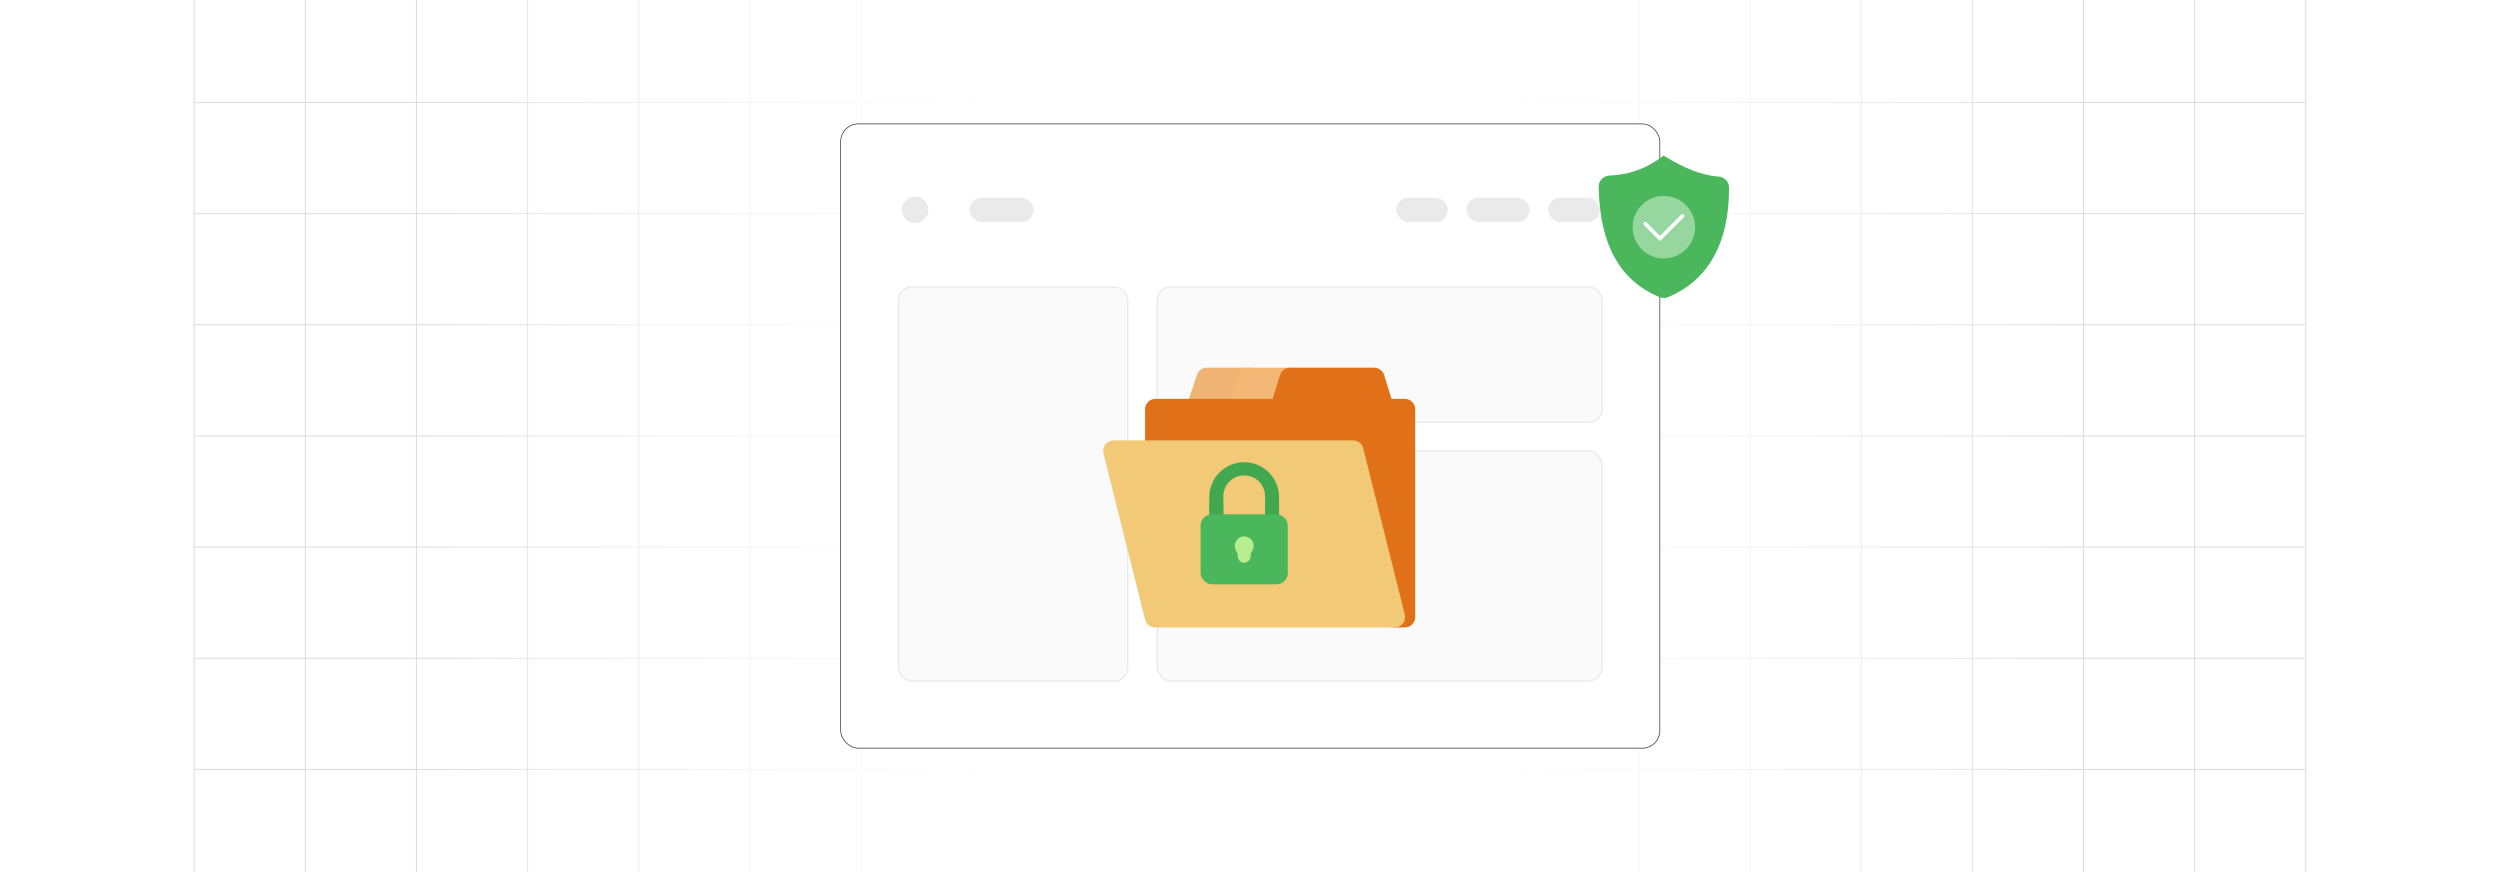 <?xml version="1.0" encoding="UTF-8"?><svg id="Layer_1" xmlns="http://www.w3.org/2000/svg" xmlns:xlink="http://www.w3.org/1999/xlink" viewBox="0 0 860 300"><defs><clipPath id="clippath"><rect y="-.038" width="860" height="300.076" fill="none" stroke-width="0"/></clipPath><clipPath id="clippath-1"><rect y="-.038" width="860" height="300.076" fill="none" stroke-width="0"/></clipPath><linearGradient id="linear-gradient" x1="144.881" y1="149.981" x2="715.119" y2="149.981" gradientUnits="userSpaceOnUse"><stop offset="0" stop-color="#fff" stop-opacity="0"/><stop offset=".039" stop-color="#fff" stop-opacity=".179"/><stop offset=".087" stop-color="#fff" stop-opacity=".369"/><stop offset=".137" stop-color="#fff" stop-opacity=".539"/><stop offset=".189" stop-color="#fff" stop-opacity=".681"/><stop offset=".244" stop-color="#fff" stop-opacity=".797"/><stop offset=".301" stop-color="#fff" stop-opacity=".887"/><stop offset=".363" stop-color="#fff" stop-opacity=".951"/><stop offset=".432" stop-color="#fff" stop-opacity=".988"/><stop offset=".523" stop-color="#fff"/><stop offset=".583" stop-color="#fff" stop-opacity=".984"/><stop offset=".643" stop-color="#fff" stop-opacity=".937"/><stop offset=".703" stop-color="#fff" stop-opacity=".858"/><stop offset=".763" stop-color="#fff" stop-opacity=".747"/><stop offset=".823" stop-color="#fff" stop-opacity=".604"/><stop offset=".883" stop-color="#fff" stop-opacity=".428"/><stop offset=".943" stop-color="#fff" stop-opacity=".225"/><stop offset="1" stop-color="#fff" stop-opacity="0"/></linearGradient><linearGradient id="linear-gradient-2" x1="560.116" y1="165.088" x2="560.116" y2="163.644" gradientUnits="userSpaceOnUse"><stop offset=".001" stop-color="#ff1d25" stop-opacity="0"/><stop offset=".079" stop-color="#f6272d" stop-opacity=".259"/><stop offset=".156" stop-color="#f03034" stop-opacity=".483"/><stop offset=".233" stop-color="#ea383b" stop-opacity=".669"/><stop offset=".307" stop-color="#e53e3f" stop-opacity=".813"/><stop offset=".378" stop-color="#e24243" stop-opacity=".916"/><stop offset=".445" stop-color="#e04545" stop-opacity=".979"/><stop offset=".503" stop-color="#e04646"/><stop offset=".561" stop-color="#e04545" stop-opacity=".979"/><stop offset=".627" stop-color="#e24243" stop-opacity=".917"/><stop offset=".697" stop-color="#e53e3f" stop-opacity=".815"/><stop offset=".77" stop-color="#ea383b" stop-opacity=".672"/><stop offset=".845" stop-color="#ef3135" stop-opacity=".488"/><stop offset=".922" stop-color="#f6272d" stop-opacity=".263"/><stop offset="1" stop-color="#ff1d25" stop-opacity="0"/></linearGradient><linearGradient id="linear-gradient-3" x1="469.176" y1="149.136" x2="469.176" y2="147.796" xlink:href="#linear-gradient-2"/><filter id="drop-shadow-1" filterUnits="userSpaceOnUse"><feOffset dx="3.163" dy="3.163"/><feGaussianBlur result="blur" stdDeviation="4.745"/><feFlood flood-color="#333" flood-opacity=".07"/><feComposite in2="blur" operator="in"/><feComposite in="SourceGraphic"/></filter><filter id="drop-shadow-2" filterUnits="userSpaceOnUse"><feOffset dx="1.387" dy="1.387"/><feGaussianBlur result="blur-2" stdDeviation="4.162"/><feFlood flood-color="#333" flood-opacity=".06"/><feComposite in2="blur-2" operator="in"/><feComposite in="SourceGraphic"/></filter></defs><rect y="0" width="860" height="300" rx="5" ry="5" fill="#fff" stroke-width="0"/><rect y="0" width="860" height="300" rx="5" ry="5" fill="#fff" stroke-width="0"/><rect y="0" width="860" height="300" rx="5" ry="5" fill="#fff" stroke-width="0"/><g clip-path="url(#clippath)"><rect y="0" width="860" height="300" rx="5" ry="5" fill="#fff" stroke-width="0"/><g clip-path="url(#clippath-1)"><rect y="-.038" width="860" height="300" rx="5" ry="5" fill="#fff" stroke-width="0"/><rect x="66.787" y="-2.966" width="726.419" height="305.872" fill="none" stroke="#dbdcdd" stroke-miterlimit="10" stroke-width=".353"/><polyline points="66.791 264.672 105.02 264.672 143.248 264.672 143.265 264.672 181.493 264.672 219.705 264.672 219.721 264.672 257.95 264.672 296.178 264.672 296.195 264.672 334.423 264.672 372.651 264.672 410.896 264.672 449.108 264.672 487.337 264.672 487.353 264.672 525.581 264.672 563.81 264.672 563.826 264.672 602.054 264.672 640.267 264.672 640.283 264.672 678.511 264.672 716.74 264.672 754.968 264.672 754.984 264.672 793.213 264.672" fill="none" stroke="#dbdcdd" stroke-miterlimit="10" stroke-width=".353"/><polyline points="66.791 226.428 105.02 226.428 143.248 226.428 143.265 226.428 181.493 226.428 219.705 226.428 219.721 226.428 257.95 226.428 296.178 226.428 296.195 226.428 334.423 226.428 372.651 226.428 410.896 226.428 449.108 226.428 487.337 226.428 487.353 226.428 525.581 226.428 563.81 226.428 563.826 226.428 602.054 226.428 640.267 226.428 640.283 226.428 678.511 226.428 716.74 226.428 754.968 226.428 754.984 226.428 793.213 226.428" fill="none" stroke="#dbdcdd" stroke-miterlimit="10" stroke-width=".353"/><polyline points="66.791 188.199 105.02 188.199 143.248 188.199 143.265 188.199 181.493 188.199 219.705 188.199 219.721 188.199 257.95 188.199 296.178 188.199 296.195 188.199 334.423 188.199 372.651 188.199 410.896 188.199 449.108 188.199 487.337 188.199 487.353 188.199 525.581 188.199 563.81 188.199 563.826 188.199 602.054 188.199 640.267 188.199 640.283 188.199 678.511 188.199 716.74 188.199 754.968 188.199 754.984 188.199 793.213 188.199" fill="none" stroke="#dbdcdd" stroke-miterlimit="10" stroke-width=".353"/><polyline points="66.791 149.954 105.02 149.954 143.248 149.954 143.265 149.954 181.493 149.954 219.705 149.954 219.721 149.954 257.95 149.954 296.178 149.954 296.195 149.954 334.423 149.954 372.651 149.954 410.896 149.954 449.108 149.954 487.337 149.954 487.353 149.954 525.581 149.954 563.81 149.954 563.826 149.954 602.054 149.954 640.267 149.954 640.283 149.954 678.511 149.954 716.74 149.954 754.968 149.954 754.984 149.954 793.213 149.954" fill="none" stroke="#dbdcdd" stroke-miterlimit="10" stroke-width=".353"/><polyline points="66.791 111.726 105.02 111.726 143.248 111.726 143.265 111.726 181.493 111.726 219.705 111.726 219.721 111.726 257.95 111.726 296.178 111.726 296.195 111.726 334.423 111.726 372.651 111.726 410.896 111.726 449.108 111.726 487.337 111.726 487.353 111.726 525.581 111.726 563.81 111.726 563.826 111.726 602.054 111.726 640.267 111.726 640.283 111.726 678.511 111.726 716.74 111.726 754.968 111.726 754.984 111.726 793.213 111.726" fill="none" stroke="#dbdcdd" stroke-miterlimit="10" stroke-width=".353"/><polyline points="66.791 73.498 105.02 73.498 143.248 73.498 143.265 73.498 181.493 73.498 219.705 73.498 219.721 73.498 257.95 73.498 296.178 73.498 296.195 73.498 334.423 73.498 372.651 73.498 410.896 73.498 449.108 73.498 487.337 73.498 487.353 73.498 525.581 73.498 563.81 73.498 563.826 73.498 602.054 73.498 640.267 73.498 640.283 73.498 678.511 73.498 716.74 73.498 754.968 73.498 754.984 73.498 793.213 73.498" fill="none" stroke="#dbdcdd" stroke-miterlimit="10" stroke-width=".353"/><polyline points="66.791 35.269 105.02 35.269 143.248 35.269 143.265 35.269 181.493 35.269 219.705 35.269 219.721 35.269 257.95 35.269 296.178 35.269 296.195 35.269 334.423 35.269 372.651 35.269 410.896 35.269 449.108 35.269 487.337 35.269 487.353 35.269 525.581 35.269 563.81 35.269 563.826 35.269 602.054 35.269 640.267 35.269 640.283 35.269 678.511 35.269 716.74 35.269 754.968 35.269 754.984 35.269 793.213 35.269" fill="none" stroke="#dbdcdd" stroke-miterlimit="10" stroke-width=".353"/><polyline points="754.966 -2.982 754.966 -2.966 754.966 35.273 754.966 73.498 754.966 111.722 754.966 111.738 754.966 149.947 754.966 188.202 754.966 226.427 754.966 264.666 754.966 302.906" fill="none" stroke="#dbdcdd" stroke-miterlimit="10" stroke-width=".353"/><polyline points="716.742 -2.982 716.742 -2.966 716.742 35.273 716.742 73.498 716.742 111.722 716.742 111.738 716.742 149.947 716.742 188.202 716.742 226.427 716.742 264.666 716.742 302.906" fill="none" stroke="#dbdcdd" stroke-miterlimit="10" stroke-width=".353"/><polyline points="678.517 -2.982 678.517 -2.966 678.517 35.273 678.517 73.498 678.517 111.722 678.517 111.738 678.517 149.947 678.517 188.202 678.517 226.427 678.517 264.666 678.517 302.906" fill="none" stroke="#dbdcdd" stroke-miterlimit="10" stroke-width=".353"/><polyline points="640.262 -2.982 640.262 -2.966 640.262 35.273 640.262 73.498 640.262 111.722 640.262 111.738 640.262 149.947 640.262 188.202 640.262 226.427 640.262 264.666 640.262 302.906" fill="none" stroke="#dbdcdd" stroke-miterlimit="10" stroke-width=".353"/><polyline points="602.053 -2.982 602.053 -2.966 602.053 35.273 602.053 73.498 602.053 111.722 602.053 111.738 602.053 149.947 602.053 188.202 602.053 226.427 602.053 264.666 602.053 302.906" fill="none" stroke="#dbdcdd" stroke-miterlimit="10" stroke-width=".353"/><polyline points="563.813 -2.982 563.813 -2.966 563.813 35.273 563.813 73.498 563.813 111.722 563.813 111.738 563.813 149.947 563.813 188.202 563.813 226.427 563.813 264.666 563.813 302.906" fill="none" stroke="#dbdcdd" stroke-miterlimit="10" stroke-width=".353"/><polyline points="525.588 -2.982 525.588 -2.966 525.588 35.273 525.588 73.498 525.588 111.722 525.588 111.738 525.588 149.947 525.588 188.202 525.588 226.427 525.588 264.666 525.588 302.906" fill="none" stroke="#dbdcdd" stroke-miterlimit="10" stroke-width=".353"/><polyline points="487.334 -2.982 487.334 -2.966 487.334 35.273 487.334 73.498 487.334 111.722 487.334 111.738 487.334 149.947 487.334 188.202 487.334 226.427 487.334 264.666 487.334 302.906" fill="none" stroke="#dbdcdd" stroke-miterlimit="10" stroke-width=".353"/><polyline points="449.109 -2.982 449.109 -2.966 449.109 35.273 449.109 73.498 449.109 111.722 449.109 111.738 449.109 149.947 449.109 188.202 449.109 226.427 449.109 264.666 449.109 302.906" fill="none" stroke="#dbdcdd" stroke-miterlimit="10" stroke-width=".353"/><polyline points="410.899 -2.982 410.899 -2.966 410.899 35.273 410.899 73.498 410.899 111.722 410.899 111.738 410.899 149.947 410.899 188.202 410.899 226.427 410.899 264.666 410.899 302.906" fill="none" stroke="#dbdcdd" stroke-miterlimit="10" stroke-width=".353"/><polyline points="372.645 -2.982 372.645 -2.966 372.645 35.273 372.645 73.498 372.645 111.722 372.645 111.738 372.645 149.947 372.645 188.202 372.645 226.427 372.645 264.666 372.645 302.906" fill="none" stroke="#dbdcdd" stroke-miterlimit="10" stroke-width=".353"/><polyline points="334.42 -2.982 334.42 -2.966 334.42 35.273 334.42 73.498 334.42 111.722 334.42 111.738 334.42 149.947 334.42 188.202 334.42 226.427 334.42 264.666 334.42 302.906" fill="none" stroke="#dbdcdd" stroke-miterlimit="10" stroke-width=".353"/><polyline points="296.18 -2.982 296.18 -2.966 296.18 35.273 296.18 73.498 296.18 111.722 296.18 111.738 296.18 149.947 296.18 188.202 296.18 226.427 296.18 264.666 296.18 302.906" fill="none" stroke="#dbdcdd" stroke-miterlimit="10" stroke-width=".353"/><polyline points="257.956 -2.982 257.956 -2.966 257.956 35.273 257.956 73.498 257.956 111.722 257.956 111.738 257.956 149.947 257.956 188.202 257.956 226.427 257.956 264.666 257.956 302.906" fill="none" stroke="#dbdcdd" stroke-miterlimit="10" stroke-width=".353"/><polyline points="219.701 -2.982 219.701 -2.966 219.701 35.273 219.701 73.498 219.701 111.722 219.701 111.738 219.701 149.947 219.701 188.202 219.701 226.427 219.701 264.666 219.701 302.906" fill="none" stroke="#dbdcdd" stroke-miterlimit="10" stroke-width=".353"/><polyline points="181.491 -2.982 181.491 -2.966 181.491 35.273 181.491 73.498 181.491 111.722 181.491 111.738 181.491 149.947 181.491 188.202 181.491 226.427 181.491 264.666 181.491 302.906" fill="none" stroke="#dbdcdd" stroke-miterlimit="10" stroke-width=".353"/><polyline points="143.252 -2.982 143.252 -2.966 143.252 35.273 143.252 73.498 143.252 111.722 143.252 111.738 143.252 149.947 143.252 188.202 143.252 226.427 143.252 264.666 143.252 302.906" fill="none" stroke="#dbdcdd" stroke-miterlimit="10" stroke-width=".353"/><polyline points="105.027 -2.982 105.027 -2.966 105.027 35.273 105.027 73.498 105.027 111.722 105.027 111.738 105.027 149.947 105.027 188.202 105.027 226.427 105.027 264.666 105.027 302.906" fill="none" stroke="#dbdcdd" stroke-miterlimit="10" stroke-width=".353"/></g><rect x="144.881" y="-.038" width="570.238" height="300.038" fill="url(#linear-gradient)" stroke-width="0"/></g><line x1="560.121" y1="164.366" x2="560.111" y2="164.366" fill="none" opacity=".84" stroke="url(#linear-gradient-2)" stroke-miterlimit="10" stroke-width="1.445"/><g opacity=".74"><path d="M469.161,147.796c0,.37.01.73.03,1.1v.24c-.01-.08-.01-.16-.01-.24-.01-.37-.01-.73-.02-1.1" fill="none" stroke-width="0"/></g><path d="M469.191,149.136v-.24c-.02-.37-.03-.73-.03-1.1" fill="none" opacity=".84" stroke="url(#linear-gradient-3)" stroke-miterlimit="10" stroke-width="1.445"/><rect x="289.193" y="42.618" width="281.787" height="214.76" rx="6.057" ry="6.057" fill="#fff" stroke="#333" stroke-miterlimit="10" stroke-width=".25"/><circle cx="314.797" cy="72.197" r="4.572" fill="#eaeaea" stroke-width="0"/><rect x="333.476" y="68.002" width="22.037" height="8.389" rx="4.195" ry="4.195" fill="#eaeaea" stroke-width="0"/><rect x="480.308" y="68.002" width="17.747" height="8.389" rx="4.195" ry="4.195" fill="#eaeaea" stroke-width="0"/><rect x="504.468" y="68.002" width="21.7" height="8.389" rx="4.195" ry="4.195" fill="#eaeaea" stroke-width="0"/><rect x="532.58" y="68.002" width="17.747" height="8.389" rx="4.195" ry="4.195" fill="#eaeaea" stroke-width="0"/><rect x="309.049" y="98.743" width="78.893" height="135.523" rx="4.598" ry="4.598" fill="#fafafa" stroke="#eaeaea" stroke-miterlimit="10" stroke-width=".502"/><rect x="398.107" y="98.743" width="153.017" height="46.465" rx="4.503" ry="4.503" fill="#fafafa" stroke="#eaeaea" stroke-miterlimit="10" stroke-width=".502"/><rect x="398.107" y="155.097" width="153.017" height="79.169" rx="4.766" ry="4.766" fill="#fafafa" stroke="#eaeaea" stroke-miterlimit="10" stroke-width=".502"/><g id="file_management" filter="url(#drop-shadow-1)"><path d="M404.849,137.815c.105,1.971,1.788,3.484,3.759,3.38h14.297c1.537.004,2.904-.975,3.396-2.43l3.574-10.723c.36-1.09.173-2.287-.5-3.217-.667-.937-1.745-1.496-2.895-1.501h-14.297c-1.602-.084-3.063.91-3.574,2.43l-3.574,10.723c-.146.43-.209.885-.185,1.338Z" fill="#efb473" stroke-width="0"/><path d="M420.009,139.694c.667.937,1.745,1.496,2.895,1.501h14.297c1.537.004,2.904-.975,3.396-2.43l3.574-10.723c.126-.371.189-.761.188-1.153-.005-1.974-1.609-3.57-3.583-3.565h-14.297c-1.602-.084-3.063.91-3.574,2.43l-3.574,10.723c-.309,1.119-.056,2.318.679,3.217Z" fill="#f4b876" stroke-width="0"/><path d="M390.736,137.621v14.297c0,1.974,1.6,3.574,3.574,3.574h65.123s13.511,54.471,13.511,54.471c.403,1.634,1.892,2.765,3.574,2.716h3.574c1.974,0,3.574-1.6,3.574-3.574v-71.485c0-1.974-1.6-3.574-3.574-3.574h-4.575s-2.574-8.292-2.574-8.292c-.511-1.52-1.972-2.514-3.574-2.43h-28.594c-1.602-.084-3.063.91-3.574,2.43l-2.574,8.292h-40.318c-1.974,0-3.574,1.6-3.574,3.574Z" fill="#e07119" stroke-width="0"/><path d="M379.049,148.447c-1.916.475-3.085,2.413-2.61,4.329l14.297,57.188c.403,1.634,1.892,2.765,3.574,2.716h82.208c.325.009.649-.025.964-.103,1.916-.475,3.085-2.413,2.61-4.329l-14.297-57.188c-.403-1.634-1.892-2.765-3.574-2.716h-82.208c-.325-.009-.649.025-.964.103Z" fill="#f2c977" stroke-width="0"/></g><path d="M440,187.71h-24v-16.71c0-6.627,5.373-12,12-12s12,5.373,12,12v16.71ZM420.82,182.92h14.36v-11.92c.148-3.963-2.945-7.295-6.907-7.443s-7.295,2.945-7.443,6.907c-.007.178-.007.357,0,.536l-.01,11.92Z" fill="#42a850" stroke-width="0"/><path d="M440,173.55c-.354-.122-.726-.187-1.1-.19h-3.72v9.57h-14.36v-9.58h-3.68c-.374.003-.746.068-1.1.19v14.17h23.96v-14.16Z" fill="#42a850" stroke-width="0"/><rect x="413" y="177" width="30" height="24" rx="3.89" ry="3.89" fill="#4ab75d" stroke-width="0"/><path d="M416.89,177c-1.674.003-3.158,1.079-3.68,2.67h29.57c-.521-1.587-1.999-2.663-3.67-2.67h-22.22Z" fill="#4ab75d" stroke-width="0"/><path d="M431.24,187.74c-.01-1.789-1.469-3.232-3.258-3.222-1.491.008-2.783,1.033-3.132,2.482-.245.984-.012,2.025.63,2.81.241.311.368.696.36,1.09v.48c.022,1.177.983,2.12,2.16,2.12h0c1.193,0,2.16-.967,2.16-2.16v-.48c-.005-.401.125-.792.37-1.11.46-.569.711-1.278.71-2.01Z" fill="#b7ed8c" stroke-width="0"/><path d="M431,188.88c-.579-1.572-2.264-2.44-3.88-2-1.002.276-1.808,1.022-2.16,2,.118.325.286.629.5.9.241.311.368.696.36,1.09v.48c-.001,1.193.966,2.16,2.159,2.161,1.193.001,2.16-.966,2.161-2.159v-.482c-.005-.401.125-.792.37-1.11.208-.266.373-.563.49-.88Z" fill="#b7ed8c" stroke-width="0"/><path d="M289.192,171.483v78.57c0,4.047,3.282,7.329,7.329,7.329h267.129c2.689,0,5.043-1.452,6.315-3.617" fill="none" stroke-width="0"/><path d="M323.61,257.382h240.04c2.792,0,5.224-1.564,6.461-3.866.55-1.031.868-2.208.868-3.462V93.97" fill="none" stroke-width="0"/><g filter="url(#drop-shadow-2)"><path d="M570.903,52.113c6.884,4.366,13.225,6.837,18.868,7.243,2.023.146,3.638,1.771,3.642,3.799.045,19.842-7.68,32.018-20.878,37.65-.989.422-2.101.43-3.093.017-12.769-5.313-20.552-17.063-20.884-37.951-.033-2.076,1.628-3.774,3.702-3.859,6.345-.262,12.577-2.181,18.643-6.898h0Z" fill="#4ab75d" fill-rule="evenodd" stroke-width="0"/><circle cx="570.98" cy="76.769" r="10.751" fill="#96d69f" stroke-width="0"/><polyline points="564.564 75.564 569.645 80.645 577.395 72.894" fill="none" stroke="#fff" stroke-linecap="round" stroke-miterlimit="10" stroke-width="1.297"/></g></svg>